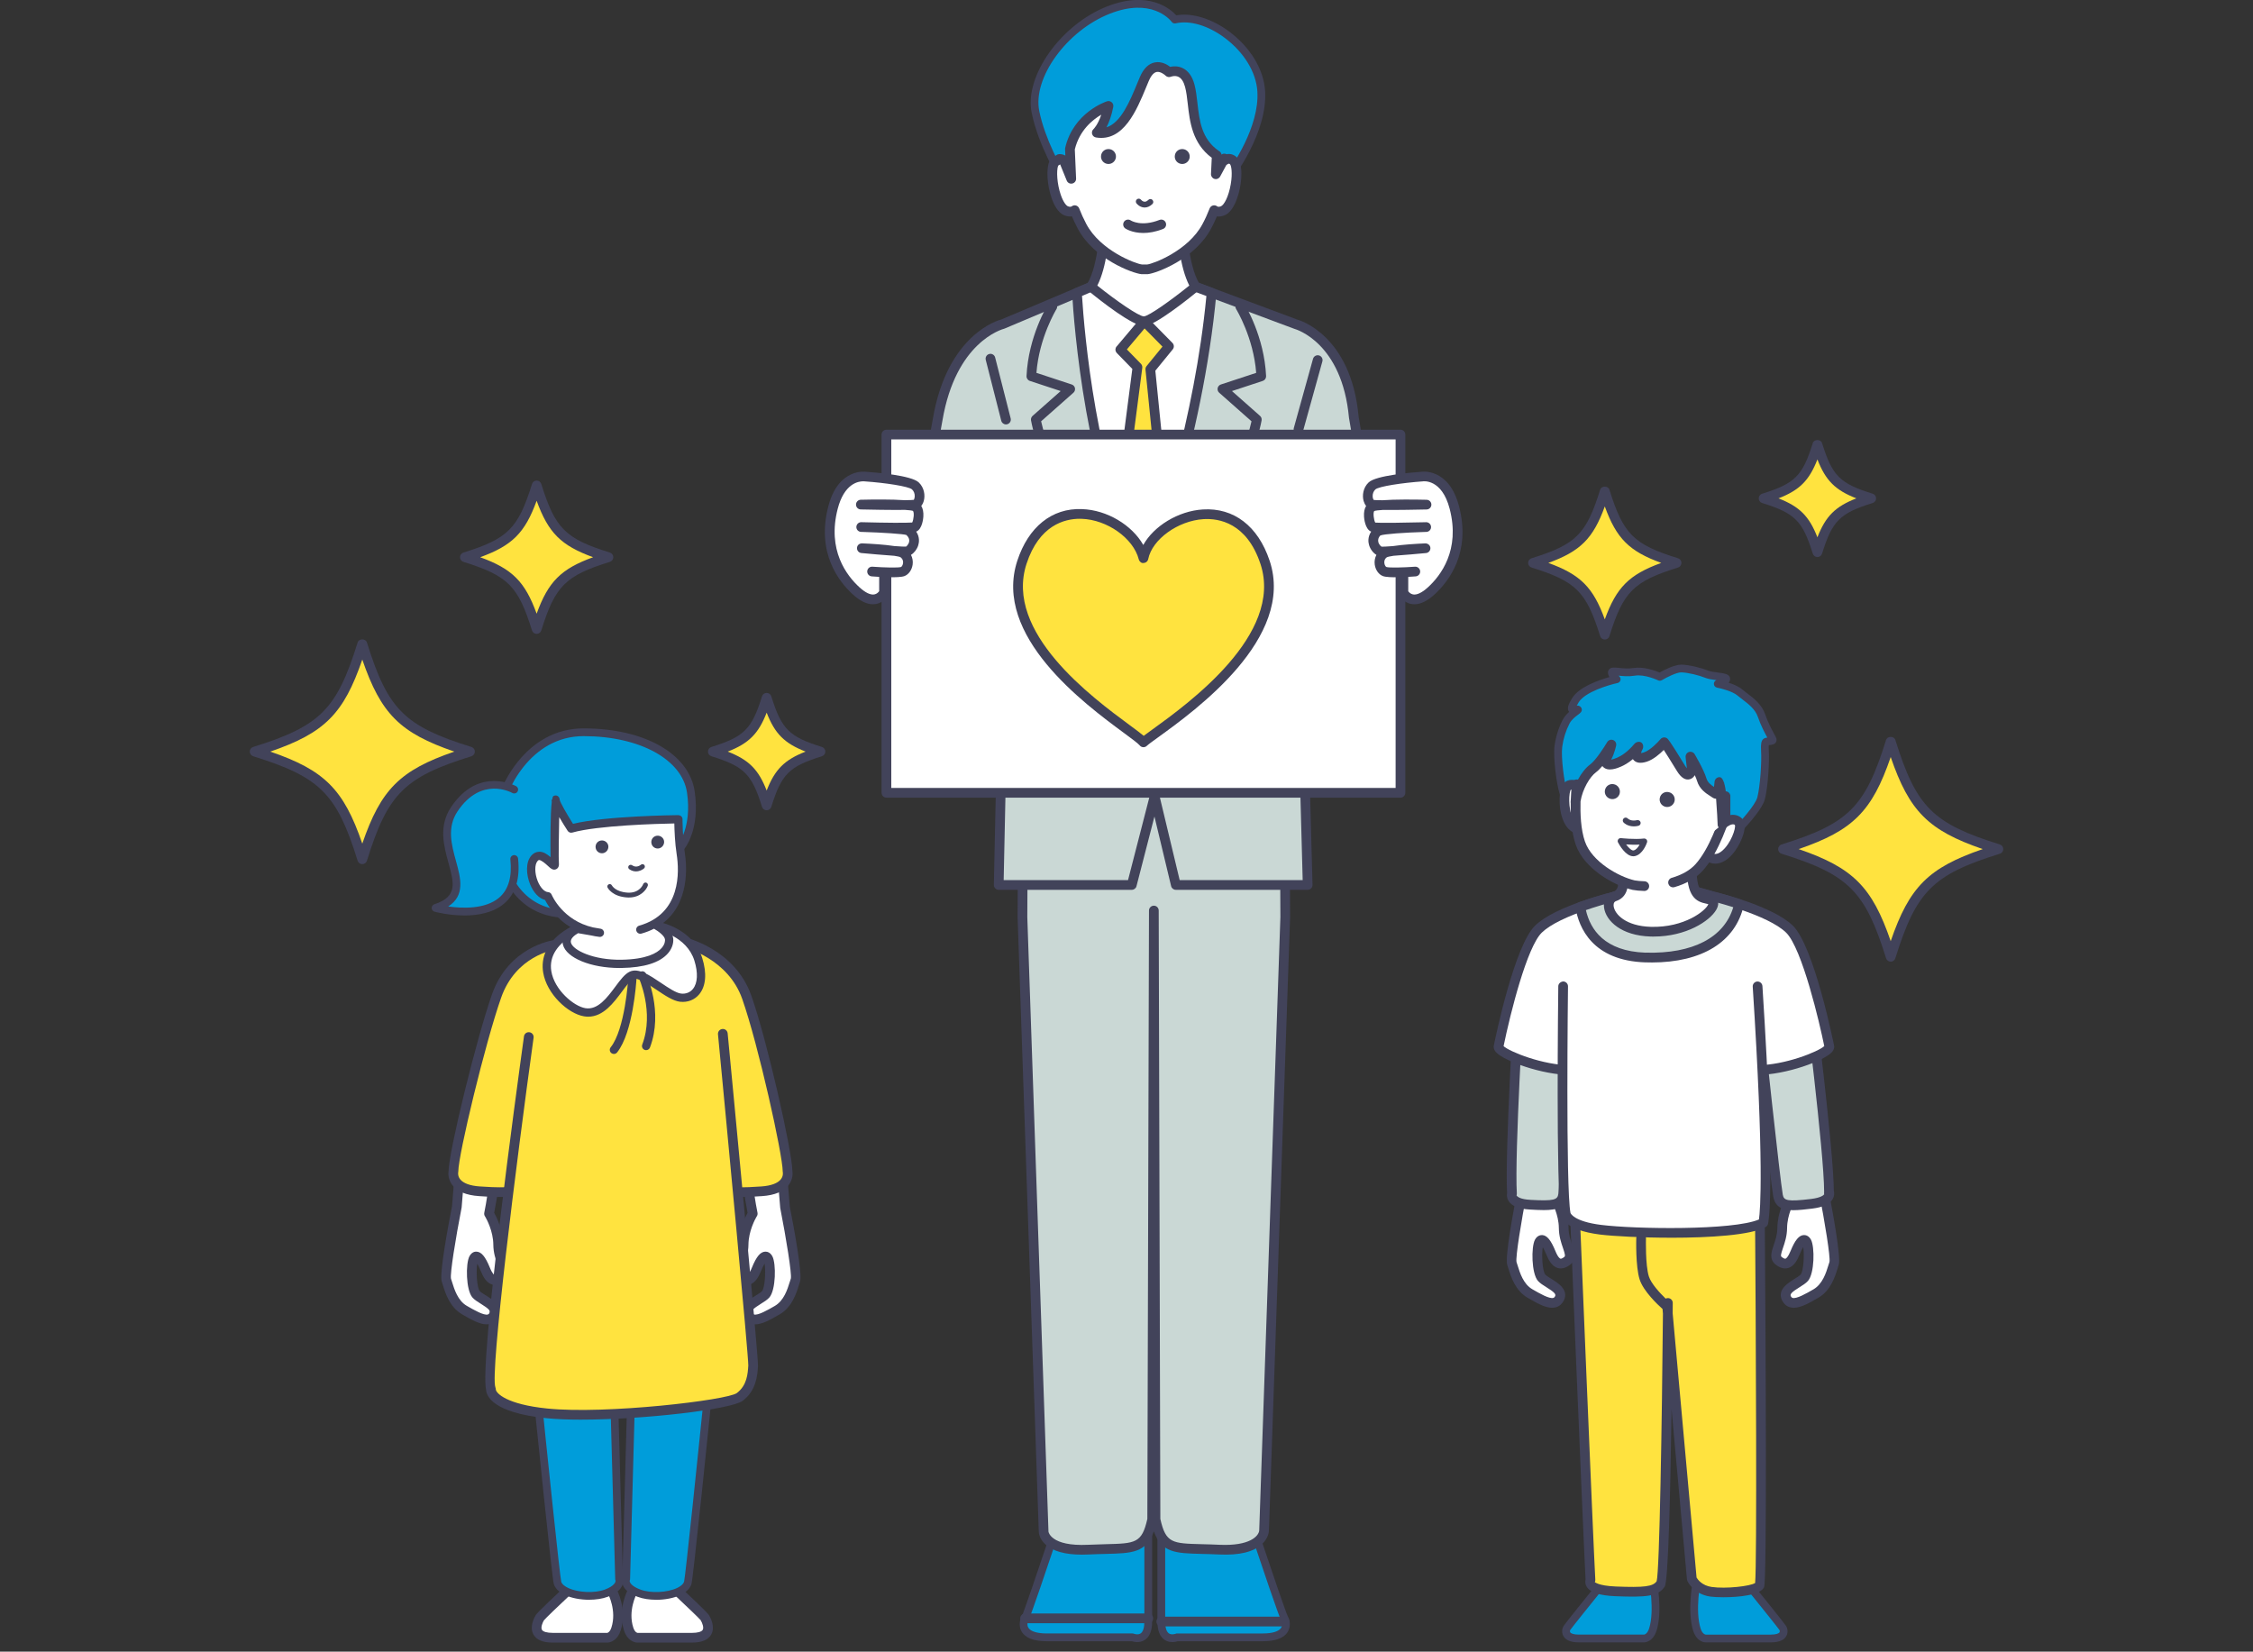 <?xml version="1.0" encoding="UTF-8"?><svg id="_レイヤー_1" xmlns="http://www.w3.org/2000/svg" xmlns:xlink="http://www.w3.org/1999/xlink" viewBox="0 0 221 162"><rect x="0" y="0" width="221" height="162" fill="#333333" stroke="none"/><defs><clipPath id="clippath"><rect x="24.5" width="172" height="161.116" style="fill:none;"/></clipPath></defs><g style="clip-path:url(#clippath); fill:none;"><path d="m115.234,1.916s-1.964-2.71-6.501-.93c-4.537,1.78-7.839,6.688-7.163,9.991.676,3.302,2.71,6.519,2.71,6.519h16.172s3.519-4.493,3.265-8.556c-.254-4.063-5.144-7.784-8.483-7.019v-.004Z" style="fill:#009dda;"/><path d="m120.452,17.876h-16.172c-.131,0-.252-.067-.321-.178-.085-.134-2.079-3.314-2.762-6.646-.733-3.578,2.861-8.642,7.397-10.421,4.083-1.603,6.214.242,6.788.871,1.568-.269,3.496.324,5.211,1.605,2.063,1.541,3.372,3.712,3.503,5.808.26,4.16-3.197,8.627-3.345,8.814-.072.093-.183.146-.3.146Zm-15.958-.762h15.768c.584-.794,3.292-4.681,3.075-8.152-.116-1.875-1.312-3.836-3.198-5.245-1.624-1.213-3.424-1.75-4.819-1.427-.112.022-.23-.002-.322-.073-.034-.027-.063-.061-.086-.098-.2-.254-2.013-2.357-6.039-.779-4.229,1.658-7.596,6.304-6.929,9.56.565,2.761,2.126,5.503,2.551,6.215Z" style="fill:#42435a;"/><path d="m103.063,151.523s-2.287,6.839-2.511,7.214c-.224.375-.559,1.864,2.129,1.864h8.402s1.552.629,1.552-1.551v-8.954" style="fill:#009dda;"/><path d="m111.557,161.064c-.234,0-.432-.05-.537-.083h-8.339c-1.281,0-2.114-.324-2.477-.964-.332-.586-.131-1.222.021-1.476.174-.327,1.612-4.554,2.477-7.14.067-.198.285-.303.482-.24.199.067.307.282.24.482-.54,1.613-2.318,6.907-2.547,7.288-.045.075-.178.415-.012.71.212.372.855.577,1.814.577h8.402c.049,0,.098.01.144.028,0,0,.392.151.665-.036.237-.163.362-.564.362-1.162v-8.954c0-.21.171-.381.381-.381s.381.171.381.381v8.954c0,.878-.236,1.481-.702,1.795-.25.169-.521.22-.757.22Z" style="fill:#42435a;"/><path d="m123.485,151.523s2.287,6.839,2.512,7.214c.224.375.559,1.864-2.129,1.864h-8.402s-1.552.629-1.552-1.551v-8.954" style="fill:#009dda;"/><path d="m114.992,161.064c-.235,0-.507-.051-.757-.22-.466-.313-.702-.917-.702-1.795v-8.954c0-.21.171-.381.381-.381s.381.171.381.381v8.954c0,.601.126,1.003.365,1.164.27.181.659.035.662.034.046-.019.095-.028.144-.028h8.402c.958,0,1.602-.204,1.813-.576.167-.295.033-.636-.012-.711-.228-.381-2.006-5.675-2.546-7.288-.066-.2.041-.415.24-.482.198-.064.415.041.482.24.864,2.586,2.303,6.812,2.479,7.145.149.25.35.887.017,1.473-.362.638-1.194.962-2.475.962h-8.339c-.105.033-.303.083-.537.083Z" style="fill:#42435a;"/><path d="m100.346,78.736l-.051,11.219,2.077,60.296s.074,1.952,4.372,1.746c4.299-.206,5.549.327,6.277-2.96l.162-59.726.162,59.726c.724,3.287,1.978,2.754,6.277,2.96,4.298.206,4.372-1.853,4.372-1.853l2.077-60.189-.051-11.219-8.74-15.966-11.667.629-5.262,15.337h-.004Z" style="fill:#cad8d5;"/><path d="m106.126,152.488c-1.65,0-2.853-.336-3.579-1.003-.609-.56-.648-1.151-.65-1.217l-2.078-60.297.051-11.237c0-.075.019-.146.049-.208l5.243-15.281c.062-.184.23-.311.425-.321l11.667-.629c.188.009.355.086.443.247l8.74,15.966c.038.069.058.147.059.227l.052,11.219-2.078,60.207c-.002.071-.043.71-.692,1.307-.827.761-2.231,1.098-4.178,1.006-.63-.03-1.193-.044-1.699-.057-2.588-.065-3.948-.1-4.718-2.206-.771,2.106-2.131,2.141-4.716,2.206-.506.013-1.069.026-1.699.057-.221.011-.435.016-.641.016Zm-5.305-73.66l-.051,11.129,2.077,60.277s.197,1.461,3.874,1.287c.637-.03,1.207-.045,1.72-.058,2.938-.074,3.565-.09,4.104-2.479l.161-59.674c0-.263.214-.476.477-.476s.476.213.477.476l.16,59.674c.535,2.389,1.163,2.405,4.104,2.479.513.013,1.084.027,1.721.058,2.957.131,3.827-.857,3.874-1.406l2.077-60.177-.052-11.079-8.538-15.598-11.047.596-5.137,14.971Z" style="fill:#42435a;"/><path d="m98.676,60.774c-.474,1.383-3.673,6.023-5.835,6.023-3.545,0-4.321-3.431-4.236-5.515.088-2.085,3.372-20.132,3.372-20.132,1.382-8.123,6.361-9.354,6.361-9.354l8.685-3.666h10.252l9.818,3.666s4.986,1.335,5.699,9.101c0,0,2.677,15.738,2.835,17.025.434,3.545.173,6.483-3.026,7.608-3.199,1.125-4.953-1.809-7.685-6.052" style="fill:#cad8d5;"/><path d="m92.841,67.273c-1.312,0-2.388-.429-3.199-1.273-1.518-1.581-1.541-4.026-1.512-4.738.088-2.095,3.244-19.459,3.378-20.197,1.418-8.328,6.5-9.679,6.716-9.731l8.614-3.642c.059-.025.122-.038.186-.038h10.252c.057,0,.113.011.167.03l9.817,3.665c.173.044,5.271,1.499,6.007,9.504.104.607,2.675,15.727,2.833,17.011.402,3.29.32,6.827-3.341,8.114-3.45,1.209-5.349-1.743-7.979-5.835l-.264-.409c-.143-.221-.078-.516.143-.658s.516-.08.658.143l.264.41c2.784,4.333,4.239,6.373,6.862,5.451,2.85-1.002,3.145-3.563,2.712-7.101-.155-1.261-2.805-16.845-2.832-17.002-.676-7.348-5.164-8.67-5.354-8.722l-9.778-3.648h-10.069l-8.597,3.627c-.261.072-4.77,1.314-6.077,8.996-.034.186-3.279,18.043-3.365,20.072-.052,1.27.249,2.998,1.248,4.038.624.651,1.47.98,2.512.98,1.847,0,4.92-4.346,5.386-5.7.085-.25.358-.382.604-.296.249.085.382.356.296.604-.451,1.313-3.722,6.345-6.286,6.345Z" style="fill:#42435a;"/><path d="m98.849,45.212l-.882,41.591h13.053l2.239-8.692,2.081,8.692h12.932l-1.122-41.591" style="fill:#cad8d5;"/><path d="m128.273,87.279h-12.933c-.221,0-.412-.151-.463-.365l-1.635-6.829-1.762,6.837c-.054.21-.244.357-.461.357h-13.054c-.128,0-.251-.052-.34-.144-.09-.092-.139-.215-.136-.343l.883-41.591c.005-.26.217-.467.476-.467.003,0,.007,0,.01,0,.264.005.472.223.466.485l-.872,41.104h12.198l2.147-8.335c.054-.211.205-.344.465-.357.219.002.408.153.459.365l1.994,8.327h12.067l-1.108-41.102c-.008-.263.2-.481.463-.488.274-.038.481.2.488.463l1.122,41.591c.004.128-.045.253-.135.345-.089.092-.212.145-.341.145Z" style="fill:#42435a;"/><path d="m98.677,41.63c-.213,0-.406-.144-.461-.359l-1.522-5.972c-.065-.254.089-.514.344-.578.253-.068.514.089.578.344l1.522,5.972c.065.254-.089.514-.344.578-.039.011-.078.016-.117.016Z" style="fill:#42435a;"/><path d="m127.372,42.582c-.042,0-.085-.006-.127-.018-.254-.07-.402-.333-.332-.586l1.883-6.784c.071-.254.337-.401.586-.332.254.07.402.333.332.586l-1.883,6.784c-.059.211-.25.35-.459.35Z" style="fill:#42435a;"/><path d="m112.638,159.214h-12.086c-.263,0-.477-.214-.477-.477s.214-.477.477-.477h12.086c.263,0,.477.214.477.477s-.214.477-.477.477Z" style="fill:#42435a;"/><path d="m125.993,159.525h-12.083c-.263,0-.477-.214-.477-.477s.214-.477.477-.477h12.083c.263,0,.477.214.477.477s-.214.477-.477.477Z" style="fill:#42435a;"/><path d="m118.845,28.718l-1.566-.585h-10.251l-1.386.585c.18,3.125,1.305,18.297,6.608,28.401,0,0,5.266-13.697,6.597-28.398v-.004Z" style="fill:#fff;"/><path d="m112.248,57.596c-.177,0-.339-.098-.422-.255-5.362-10.221-6.489-25.614-6.661-28.596-.012-.201.104-.388.29-.466l1.387-.585c.059-.025.122-.038.186-.038h10.251c.057,0,.113.011.167.03l1.566.585c.186.069.31.248.31.446v.003c-1.324,14.642-6.576,28.432-6.629,28.569-.067.175-.23.294-.417.305-.009,0-.019,0-.027,0Zm-6.111-28.57c.22,3.502,1.358,17.213,6.041,26.896,1.213-3.413,5.015-14.838,6.159-26.886l-1.145-.427h-10.068l-.987.416Z" style="fill:#42435a;"/><path d="m117.275,28.129c-1.327-2.14-1.327-6.49-1.327-6.49h-7.593s0,4.35-1.327,6.49c0,0,4.229,3.46,5.221,3.379.993-.081,5.026-3.379,5.026-3.379Z" style="fill:#fff;"/><path d="m112.229,31.984c-1.119,0-4.21-2.429-5.504-3.487-.185-.151-.229-.416-.103-.619,1.239-1.998,1.255-6.196,1.255-6.238,0-.263.214-.477.477-.477h7.593c.263,0,.476.214.477.477,0,.042.016,4.24,1.255,6.238.126.203.082.468-.103.619-.974.796-4.23,3.4-5.29,3.485-.018.002-.037.002-.057.002Zm-4.591-3.973c1.875,1.505,4.071,3.021,4.571,3.021h.002c.491-.04,2.627-1.554,4.451-3.021-.951-1.861-1.144-4.758-1.183-5.896h-6.659c-.039,1.138-.231,4.034-1.183,5.896Z" style="fill:#42435a;"/><path d="m119.349,15.23l-.088,1.861.835-1.544c-.004.07-.007.14-.015.21.257-.191.563-.272.868-.022.779.636.154,4.464-1.011,4.942-.36.147-.632.088-.838-.062-.199.507-.426,1.026-.721,1.577-1.478,2.791-5.063,4.148-5.839,4.225h-.563c-.78-.077-4.361-1.434-5.843-4.225-.29-.552-.522-1.07-.721-1.577-.202.151-.478.21-.838.062-1.088-.445-1.702-3.798-1.151-4.769.154-.077.316-.18.493-.316.147-.011.283.04.416.114l.746,1.831-.129-2.931c.754-3.232,3.784-4.217,3.784-4.217-.371,1.949-1.151,2.625-1.151,2.625,2.541.423,3.725-3.048,4.659-5.251.934-2.203,2.43-.677,2.43-.677,0,0,1.504-.655,2.033,1.324.53,1.978.018,5.071,2.644,6.828v-.007Z" style="fill:#fff;"/><path d="m111.977,26.893c-.872-.084-4.665-1.468-6.264-4.479-.208-.396-.395-.788-.565-1.19-.237.032-.493,0-.753-.107-.635-.259-1.026-1.064-1.244-1.693-.423-1.223-.591-2.959-.141-3.751.047-.082.116-.148.201-.19.13-.065.266-.153.414-.268.073-.057.161-.091.253-.098.256-.018.471.062.624.139l-.027-.629c-.002-.043.002-.086.012-.129.805-3.454,3.966-4.519,4.1-4.562.159-.052.335-.015.462.096.127.111.185.281.153.446-.172.902-.428,1.556-.668,2.011,1.42-.441,2.298-2.564,3.026-4.326l.243-.585c.36-.849.857-1.338,1.478-1.455.649-.126,1.204.204,1.504.434.292-.065.755-.103,1.227.125.552.266.94.807,1.154,1.606.147.553.217,1.163.29,1.809.196,1.735.399,3.529,2.098,4.705.141.066.243.2.267.359.114-.083.264-.113.406-.07.032.009.062.021.092.036.327-.07.649.009.933.241.676.551.532,2.065.439,2.69-.185,1.244-.694,2.7-1.571,3.06-.29.118-.544.14-.754.108-.178.422-.361.809-.566,1.19-1.593,3.009-5.386,4.393-6.212,4.475l-.609.003Zm-6.563-6.756c.044,0,.088.007.132.019.143.041.258.146.312.285.205.525.434,1.025.698,1.528,1.399,2.636,4.867,3.914,5.469,3.974l.516-.003c.555-.057,4.022-1.336,5.418-3.972.257-.479.478-.964.698-1.527.054-.138.168-.243.31-.284.142-.04.295-.015.414.072.048.033.142.103.378.007.31-.127.752-.925.965-2.154.199-1.155.047-1.869-.075-1.979-.06-.049-.113-.09-.281.035-.022.017-.047.032-.071.044l-.614,1.136c-.106.194-.33.292-.547.232-.214-.06-.358-.26-.348-.481l.075-1.593c-1.916-1.424-2.156-3.552-2.352-5.273-.069-.61-.134-1.187-.264-1.67-.138-.516-.354-.849-.641-.991-.353-.176-.743-.019-.747-.017-.177.073-.39.033-.525-.105-.123-.122-.526-.428-.877-.362-.358.07-.619.523-.775.891l-.24.577c-.943,2.282-2.23,5.408-4.936,4.958-.182-.03-.33-.163-.38-.341-.051-.178.007-.368.146-.488,0-.002.416-.393.752-1.406-.867.507-2.138,1.541-2.594,3.404l.125,2.864c.01.231-.147.437-.374.485-.23.052-.456-.071-.543-.285l-.647-1.591c-.067.046-.134.088-.199.125-.178.51-.114,1.778.261,2.861.248.719.534,1.055.704,1.124.235.095.333.025.374-.004.083-.062.183-.095.284-.095Z" style="fill:#42435a;"/><path d="m116.701,15.406c-.033.405-.386.706-.787.677-.408-.029-.71-.382-.677-.783.026-.408.379-.71.783-.677.404.026.71.375.68.783Z" style="fill:#42435a;"/><path d="m109.465,15.406c-.033.405-.386.706-.787.677-.408-.029-.71-.382-.677-.783.026-.408.379-.71.783-.677.405.026.71.375.68.783Z" style="fill:#42435a;"/><path d="m112.282,20.353c-.026,0-.053,0-.078-.003-.435-.037-.701-.371-.729-.409-.096-.126-.071-.305.054-.399.124-.094.301-.073.398.052.003.004.142.175.328.188.138.017.255-.053.395-.182.114-.108.296-.103.402.014.107.115.102.295-.014.402-.239.224-.493.337-.756.337Z" style="fill:#42435a;"/><path d="m110.652,22.014s1.184.813,3.258,0h-3.258Z" style="fill:#fff;"/><path d="m112.147,22.851c-1.1,0-1.727-.417-1.765-.443-.217-.148-.271-.445-.123-.662.149-.217.44-.271.658-.126.05.033,1.042.647,2.818-.048.249-.097.522.025.617.27.096.245-.024.521-.27.617-.749.293-1.399.393-1.937.393Z" style="fill:#42435a;"/><path d="m109.899,34.292l2.346-2.784,2.423,2.46-1.831,2.243,1.478,14.701s-1.21,4.424-2.074,6.203c0,0-2.335-3.798-2.596-6.203l1.931-14.896-1.684-1.724h.007Z" style="fill:#ffe33f;"/><path d="m112.241,57.592c-.165,0-.318-.086-.405-.228-.098-.158-2.395-3.918-2.665-6.4-.004-.038-.004-.075,0-.113l1.901-14.666-1.522-1.56c-.134-.138-.173-.342-.098-.518.028-.067.071-.126.124-.173l2.304-2.733c.087-.103.212-.164.346-.169.126-.005.265.047.357.142l2.423,2.46c.171.173.184.447.03.635l-1.707,2.091,1.458,14.505c.006.059,0,.117-.015.174-.05.182-1.23,4.485-2.104,6.285-.076.156-.231.259-.405.268-.008,0-.016,0-.023,0Zm-2.117-6.676c.197,1.619,1.38,3.929,2.054,5.139.71-1.816,1.508-4.658,1.654-5.184l-1.469-14.612c-.013-.126.025-.251.104-.349l1.562-1.912-1.757-1.784-1.734,2.059,1.378,1.411c.102.104.15.25.132.395l-1.924,14.838Z" style="fill:#42435a;"/><path d="m109.652,56.342c-.13,0-.26-.054-.354-.158-6.852-7.63-8.113-14.659-8.164-14.954-.027-.162.031-.327.154-.437l2.754-2.436-3.021-.995c-.203-.066-.337-.261-.327-.474.178-3.885,2.044-6.938,2.124-7.065.138-.225.433-.292.655-.153.223.138.292.432.154.655-.018.028-1.699,2.785-1.961,6.247l3.461,1.14c.162.053.283.189.318.356.034.167-.023.34-.151.452l-3.169,2.803c.294,1.324,1.941,7.609,7.882,14.224.176.196.159.497-.036.673-.091.081-.205.122-.318.122Z" style="fill:#42435a;"/><path d="m115.234,56.342c-.113,0-.228-.041-.318-.122-.195-.176-.212-.477-.036-.673,5.94-6.614,7.588-12.899,7.882-14.224l-3.169-2.803c-.128-.112-.186-.285-.151-.452.035-.167.156-.304.318-.356l3.461-1.14c-.262-3.462-1.943-6.219-1.961-6.247-.138-.224-.068-.518.154-.655.224-.138.518-.07.655.153.08.128,1.946,3.181,2.124,7.065.01.213-.124.407-.327.474l-3.021.995,2.754,2.436c.123.109.182.274.154.437-.051.295-1.312,7.324-8.164,14.954-.095.104-.225.158-.354.158Z" style="fill:#42435a;"/><path d="m112.256,62.145c.477,0,.864-.387.864-.864s-.387-.864-.864-.864-.864.387-.864.864.387.864.864.864Z" style="fill:#fff;"/><path d="m112.256,62.622c-.739,0-1.341-.602-1.341-1.341s.602-1.341,1.341-1.341,1.341.602,1.341,1.341-.602,1.341-1.341,1.341Zm0-1.729c-.214,0-.388.174-.388.388s.174.388.388.388.388-.174.388-.388-.174-.388-.388-.388Z" style="fill:#42435a;"/><path d="m112.282,72.709c.489,0,.886-.397.886-.886s-.397-.886-.886-.886-.886.397-.886.886.397.886.886.886Z" style="fill:#fff;"/><path d="m112.281,73.186c-.751,0-1.362-.611-1.362-1.362s.611-1.363,1.362-1.363,1.363.611,1.363,1.363-.611,1.362-1.363,1.362Zm0-1.772c-.226,0-.409.184-.409.41s.184.409.409.409.41-.184.41-.409-.184-.41-.41-.41Z" style="fill:#42435a;"/><path d="m91.933,55.865s-1.173,3.611,1.684,4.997c2.857,1.383,5.63.173,6.185-1.382" style="fill:#fff;"/><path d="m96.177,61.943c-.921,0-1.87-.22-2.767-.653-2.557-1.239-2.381-4.188-1.931-5.573.081-.25.351-.386.6-.306.25.081.387.35.307.6-.042.132-1.006,3.236,1.439,4.422,1.342.649,2.809.737,4.025.239.747-.306,1.31-.812,1.503-1.353.089-.246.362-.38.608-.288.248.088.377.361.288.608-.287.804-1.03,1.501-2.039,1.914-.637.26-1.327.39-2.034.39Z" style="fill:#42435a;"/><path d="m132.439,55.865s1.173,3.611-1.684,4.997c-2.857,1.383-5.629.173-6.185-1.382" style="fill:#fff;"/><path d="m128.195,61.943c-.707,0-1.397-.129-2.034-.39-1.009-.413-1.752-1.11-2.039-1.914-.089-.247.04-.521.288-.608.248-.092.521.041.608.288.193.541.756,1.047,1.503,1.353,1.215.498,2.683.41,4.026-.239,2.455-1.19,1.481-4.29,1.438-4.421-.081-.251.056-.52.306-.601.251-.081.52.056.601.306.45,1.386.626,4.334-1.93,5.573-.897.434-1.847.653-2.768.653Z" style="fill:#42435a;"/><path d="m137.374,42.624h-50.423v35.138h50.423v-35.138Z" style="fill:#fff;"/><path d="m137.374,78.238h-50.423c-.263,0-.476-.214-.476-.477v-35.138c0-.263.213-.477.476-.477h50.423c.263,0,.477.214.477.477v35.138c0,.263-.214.477-.477.477Zm-49.947-.953h49.471v-34.185h-49.471v34.185Z" style="fill:#42435a;"/><path d="m124.088,55.152c-2.622-7.898-11.138-4.354-11.925-.412-1.081-4.203-9.387-7.339-11.925.415-2.824,8.637,10.939,16.388,11.925,17.657.982-1.011,14.748-9.167,11.925-17.664v.004Z" style="fill:#ffe33f;"/><path d="m112.164,73.289c-.009,0-.018,0-.026,0-.138-.008-.265-.074-.35-.184-.141-.181-.828-.688-1.557-1.226-3.848-2.84-12.858-9.491-10.444-16.872,1.085-3.318,3.396-5.191,6.34-5.072,2.467.079,4.915,1.57,6.02,3.518,1.021-1.843,3.412-3.334,5.846-3.484,3.034-.189,5.409,1.636,6.537,5.002.004.01.007.019.011.028,2.525,7.599-7.269,14.67-10.956,17.333-.518.374-.965.696-1.078.813-.09.092-.214.145-.342.145Zm-6.241-22.405c-1.491,0-3.987.618-5.231,4.42-2.199,6.727,6.423,13.091,10.105,15.809.658.486,1.102.815,1.391,1.061.197-.15.468-.346.839-.614,3.527-2.547,12.887-9.306,10.619-16.23-.003-.009-.007-.018-.01-.026-1.337-4.03-4.078-4.478-5.585-4.384-2.502.155-5.035,1.984-5.42,3.915-.043.218-.231.377-.454.383-.206.051-.419-.143-.474-.357-.533-2.072-3.101-3.892-5.606-3.973-.057,0-.114-.002-.174-.002Z" style="fill:#42435a;"/><path d="m85.542,56.06s2.508.188,3.008,0c.5-.188.816-1.224.062-1.787-.463-.346-4.074-.5-4.074-.5,0,0,4.012.375,4.405.312.394-.062,1.236-1.066.294-1.956-.338-.32-4.762-.434-4.762-.434,0,0,4.887.136,5.229,0,.342-.136.651-1.68.085-1.993-.563-.312-5.346-.206-5.346-.206,0,0,4.784.103,5.291,0,.507-.103.713-1.221.055-1.839-.658-.618-4.901-.912-4.901-.912,0,0-2.284-.408-3.177,3.041-1.011,3.89.577,6.63,2.276,8.174,1.949,1.772,2.728.158,2.728.158v-1.989" style="fill:#fff;"/><path d="m85.633,59.269c-.609,0-1.269-.32-1.967-.955-1.409-1.281-3.597-4.108-2.417-8.646.993-3.831,3.696-3.393,3.722-3.39.984.065,4.418.353,5.144,1.034.555.52.65,1.291.498,1.824-.054.189-.138.354-.245.486.161.26.232.619.205,1.053-.008.125-.095,1.226-.693,1.463-.003,0-.006.003-.009.004.359.537.29,1.052.201,1.341-.124.4-.402.756-.714.942.151.288.211.619.163.958-.075.526-.391.968-.805,1.123-.271.102-.885.125-1.525.111v1.502c0,.071-.017.143-.048.207-.037.077-.386.756-1.189.912-.105.02-.212.03-.321.03Zm-.961-12.06c-.5,0-1.862.233-2.5,2.697-1.054,4.054.886,6.565,2.136,7.702.576.523,1.077.765,1.457.696.245-.044.401-.216.475-.318v-1.404c-.286-.016-.542-.033-.732-.048-.262-.02-.459-.248-.439-.51.02-.263.242-.459.51-.439,1.145.086,2.545.117,2.806.028.054-.021.166-.159.194-.364.024-.168,0-.408-.251-.595-.085-.046-.305-.093-.611-.139-1.053-.07-2.46-.198-3.222-.27-.257-.023-.448-.248-.431-.506s.213-.438.496-.443c.894.038,2.206.115,3.17.265.6.042,1.033.067,1.147.052.041-.021.252-.214.304-.482.044-.228-.044-.442-.27-.656-.267-.102-2.392-.244-4.252-.298-.064-.002-.129-.004-.195-.006-.263-.007-.47-.226-.463-.488.007-.259.219-.464.476-.464.004,0,.008,0,.012,0,.083.002.165.004.246.006,2.029.055,4.203.073,4.744.026.144-.269.22-.989.072-1.14-.101-.04-.377-.073-.771-.098-1.341.018-3.526-.023-4.347-.043-.259-.005-.466-.217-.466-.476s.207-.471.465-.476c1.225-.029,3.043-.047,4.292.043.482-.005.815-.016.915-.034,0-.009.074-.122.087-.324.018-.268-.081-.529-.263-.699-.33-.302-2.649-.649-4.608-.785-.02-.002-.085-.012-.183-.012Z" style="fill:#42435a;"/><path d="m138.83,56.06s-2.508.188-3.008,0-.816-1.224-.062-1.787c.463-.346,4.074-.5,4.074-.5,0,0-4.012.375-4.405.312-.394-.062-1.236-1.066-.295-1.956.339-.32,4.762-.434,4.762-.434,0,0-4.887.136-5.229,0-.342-.136-.65-1.68-.084-1.993.562-.312,5.346-.206,5.346-.206,0,0-4.784.103-5.291,0-.507-.103-.713-1.221-.055-1.839.658-.618,4.901-.912,4.901-.912,0,0,2.284-.408,3.177,3.041,1.011,3.89-.577,6.63-2.276,8.174-1.949,1.772-2.728.158-2.728.158v-1.989" style="fill:#fff;"/><path d="m138.738,59.269c-.108,0-.216-.011-.321-.03-.804-.156-1.151-.835-1.188-.912-.031-.064-.048-.136-.048-.207v-1.502c-.64.014-1.254-.01-1.525-.111-.414-.155-.729-.597-.805-1.123-.048-.339.012-.67.163-.958-.312-.187-.59-.542-.714-.942-.089-.289-.158-.803.201-1.341-.004,0-.007-.003-.01-.004-.599-.237-.685-1.337-.692-1.461-.027-.435.044-.794.205-1.054-.107-.133-.191-.298-.246-.487-.151-.533-.056-1.305.499-1.825.726-.681,4.159-.968,5.194-1.039h0c-.018,0,2.681-.427,3.671,3.396,1.18,4.538-1.008,7.364-2.417,8.646-.698.635-1.358.955-1.967.955Zm-.604-1.282c.072.102.229.273.474.318.377.068.882-.172,1.457-.696,1.25-1.136,3.189-3.647,2.136-7.701-.774-2.987-2.614-2.697-2.632-2.692-2.01.143-4.329.489-4.659.791-.182.17-.279.431-.263.699.012.202.086.315.111.334.092.016.402.024.844.027,1.248-.092,3.098-.074,4.338-.046.259.005.466.217.466.476s-.207.471-.466.476c-.811.019-2.944.059-4.295.044-.428.026-.731.063-.844.109-.129.14-.049.873.098,1.135.446.043,2.67.021,4.74-.034.081-.002.162-.004.245-.006.005,0,.009,0,.013,0,.258,0,.469.205.476.464.008.263-.199.481-.462.488-.065.002-.131.004-.194.006-1.861.054-3.99.197-4.322.347-.158.164-.246.379-.201.607.052.269.263.461.334.489.104.006.516-.014,1.096-.056.966-.15,2.29-.229,3.191-.268.255.002.478.186.495.443s-.173.482-.431.506c-.753.071-2.137.196-3.186.267-.331.05-.569.102-.664.152-.234.176-.259.416-.234.584.028.205.141.344.195.364.258.089,1.658.057,2.806-.028.254-.022.49.177.51.439.02.262-.177.49-.439.51-.19.015-.446.032-.731.048v1.404Z" style="fill:#42435a;"/><path d="m171.72,155.718s3.038,3.762,3.159,3.968c.125.206.309,1.026-1.173,1.026h-6.398s-.577,0-.853-.853c-.611-1.887,0-4.924,0-4.924" style="fill:#009dda;"/><path d="m173.706,161.093h-6.398c-.316,0-.929-.235-1.215-1.116-.635-1.96-.036-4.989-.011-5.117.041-.205.238-.337.448-.298.206.041.339.242.298.448-.006.029-.584,2.963-.011,4.732.177.547.472.587.504.59h6.385c.528,0,.786-.119.851-.23.05-.085.007-.201-.004-.22-.127-.193-1.987-2.511-3.129-3.925-.132-.164-.106-.403.057-.535.163-.131.402-.106.535.057.717.888,3.065,3.801,3.191,4.014.107.178.234.589.015.98-.231.411-.741.62-1.516.62Z" style="fill:#42435a;"/><path d="m156.854,155.718s-3.037,3.762-3.158,3.968c-.125.206-.309,1.026,1.173,1.026h6.398s.577,0,.853-.853c.61-1.887,0-4.924,0-4.924" style="fill:#009dda;"/><path d="m161.267,161.093h-6.397c-.774,0-1.284-.209-1.516-.62-.22-.392-.093-.803.018-.984.123-.209,2.47-3.122,3.187-4.01.132-.163.372-.188.535-.057s.188.371.057.535c-1.142,1.414-3,3.731-3.13,3.929-.008.015-.051.131,0,.216.064.111.322.229.851.229h6.397c.02-.002.314-.042.491-.589.572-1.77-.005-4.703-.011-4.732-.041-.206.092-.407.298-.448.211-.041.407.092.448.298.025.128.623,3.157-.011,5.117-.286.881-.898,1.116-1.216,1.116Z" style="fill:#42435a;"/><path d="m160.98,121.452s-.081,2.684.309,3.901c.39,1.221,2.247,2.806,2.247,2.806l2.415,26.71s.475,1.059,1.883,1.261c1.408.202,4.482-.041,4.776-.651.295-.61,0-39.274,0-39.274l-13.428-2.317-4.85,1.464s1.449,35.494,1.68,39.638c0,0-.503.974,2.46,1.099,2.964.122,3.938,0,4.427-.731.49-.732.706-27.556.706-27.556" style="fill:#ffe33f;"/><path d="m169.063,156.667c-.565,0-1.042-.029-1.297-.065-1.649-.237-2.227-1.484-2.25-1.538-.021-.048-.035-.099-.04-.151l-1.509-16.69c-.121,8.465-.328,16.885-.673,17.401-.636.949-1.768,1.067-4.843.941-1.566-.065-2.488-.376-2.82-.947-.144-.248-.149-.502-.101-.692-.243-4.505-1.66-39.201-1.675-39.554-.009-.217.13-.413.338-.476l4.85-1.464c.072-.021.146-.023.219-.014l13.429,2.317c.227.04.394.235.396.466.135,17.689.235,38.898-.048,39.484-.376.782-2.487.981-3.976.981Zm-2.646-1.935c.111.19.533.79,1.484.926,1.382.199,3.799-.073,4.263-.39.181-1.836.085-23.801-.026-38.662l-12.926-2.23-4.389,1.325c.154,3.79,1.449,35.396,1.664,39.263.005.083-.013.165-.05.239.042-.036.281.335,2.055.41,2.798.113,3.661.003,4.012-.52.285-.94.524-15.832.616-26.244l-.041-.458c-.483-.432-1.879-1.749-2.244-2.895-.409-1.279-.334-3.946-.33-4.06.008-.263.226-.485.49-.461.263.008.469.228.461.49,0,.025-.073,2.616.286,3.74.219.686,1.05,1.595,1.646,2.171.066-.034.141-.055.222-.053.263.003.475.218.473.48-.003.328-.006.664-.009,1.006l2.344,25.921Z" style="fill:#42435a;"/><path d="m152.497,117.426s.875,1.39.89,3.026c.011,1.636,1.07,2.658.342,3.217s-1.188.228-1.603-.79c-.416-1.015-.85-1.592-1.14-1.056-.291.537-.272,2.935.235,3.505.511.57,2.217,1.073,1.75,2.018-.467.945-1.706.217-2.904-.478-1.199-.691-1.523-2.232-1.765-2.938-.239-.706,1.025-7.162,1.025-7.162,0,0,.383-4.391.328-4.667-.055-.275,2.162-.334,2.338-.025.177.309.497,5.346.497,5.346l.007.004Z" style="fill:#fff;"/><path d="m152.251,128.273c-.712,0-1.536-.479-2.399-.98-1.222-.704-1.647-2.077-1.9-2.897l-.1-.312c-.253-.747.621-5.43,1.008-7.408.169-1.958.344-4.24.324-4.514-.038-.179.047-.477.427-.619.372-.14,2.42-.365,2.797.298.062.108.229.399.551,5.428.207.359.892,1.661.905,3.18.004.636.188,1.175.351,1.65.229.668.487,1.425-.195,1.948-.42.322-.823.434-1.2.332-.594-.161-.917-.79-1.134-1.32-.144-.351-.263-.58-.353-.729-.127.751-.033,2.369.244,2.682.113.125.37.285.619.44.642.399,1.716,1.067,1.202,2.104-.165.334-.424.562-.749.66-.128.039-.261.057-.397.057Zm-2.122-15.884c-.02.668-.129,2.147-.327,4.419-.6,3.076-1.149,6.496-1.045,6.982.029.083.064.197.104.323.227.731.568,1.836,1.445,2.342.719.418,1.674.965,2.067.85.05-.016.109-.048.171-.171.1-.202-.099-.406-.852-.874-.319-.199-.621-.387-.826-.614-.649-.731-.681-3.345-.299-4.05.224-.415.548-.455.709-.453.468.025.854.49,1.29,1.555.272.669.465.751.501.761.07.024.21-.044.371-.168.115-.088.093-.245-.125-.885-.178-.517-.397-1.161-.403-1.951-.012-1.331-.663-2.515-.794-2.738-.059-.075-.095-.167-.102-.265-.133-2.095-.32-4.414-.43-5.055-.322-.068-1.069-.07-1.456-.008Zm-.007-.384c.004.021.007.054.009.098,0-.031-.002-.063-.009-.098Z" style="fill:#42435a;"/><path d="m175.71,117.426s-.875,1.39-.89,3.026c-.011,1.636-1.07,2.658-.341,3.217.728.559,1.187.228,1.603-.79.415-1.015.849-1.592,1.14-1.056.29.537.272,2.935-.236,3.505-.511.57-2.217,1.073-1.75,2.018.467.945,1.706.217,2.905-.478,1.199-.691,1.522-2.232,1.765-2.938.239-.706-1.026-7.162-1.026-7.162,0,0-.383-4.391-.327-4.667.055-.275-2.162-.334-2.339-.025-.176.309-.496,5.346-.496,5.346l-.008.004Z" style="fill:#fff;"/><path d="m175.956,128.273c-.137,0-.27-.018-.397-.057-.325-.098-.584-.326-.749-.66-.514-1.037.561-1.705,1.202-2.104.249-.155.506-.315.62-.442.28-.314.373-1.964.249-2.688-.091.148-.212.38-.358.738-.216.529-.541,1.158-1.133,1.319-.375.101-.78-.01-1.201-.332-.683-.523-.424-1.28-.195-1.948.162-.476.347-1.015.351-1.649.014-1.521.701-2.825.907-3.183.321-5.026.486-5.316.549-5.426.381-.666,2.427-.437,2.8-.297.379.142.463.439.42.651-.016.242.16,2.523.335,4.531.38,1.928,1.255,6.61,1.003,7.355-.032.095-.065.201-.102.317-.254.819-.679,2.19-1.877,2.881-.884.514-1.711.993-2.423.993Zm1.011-7.131c.175,0,.464.067.674.453.382.708.35,3.321-.299,4.049-.206.229-.508.417-.827.616-.753.468-.951.672-.852.874.062.123.12.155.171.171.393.115,1.349-.433,2.043-.835.9-.52,1.243-1.623,1.469-2.353.04-.128.076-.244.11-.344.1-.47-.451-3.89-1.044-6.915-.203-2.312-.313-3.801-.333-4.47-.393-.063-1.155-.06-1.47.011-.088.536-.28,2.912-.416,5.052-.007.1-.044.193-.105.269-.136.235-.779,1.412-.791,2.735-.006.789-.226,1.434-.403,1.95-.218.64-.24.797-.125.885.163.125.301.192.372.168.05-.014.234-.108.501-.76.435-1.064.82-1.53,1.288-1.556.012,0,.024,0,.037,0Zm-.453-8.712h0Zm1.572-.424c-.007.032-.009.063-.009.094.002-.042.005-.073.009-.094Z" style="fill:#42435a;"/><path d="m149.033,97.551s-.959,15.583-.72,19.536c0,0-.361.96,1.798,1.078,2.158.121,3.088.084,3.221-1.012.18-1.5.834-17.02.834-17.02" style="fill:#cad8d5;"/><path d="m151.429,118.692c-.415,0-.867-.025-1.344-.052-1.089-.06-1.774-.327-2.095-.819-.179-.274-.199-.569-.156-.782-.223-4.051.685-18.883.724-19.517.016-.263.238-.442.505-.446.263.017.462.242.446.505-.01.155-.955,15.598-.72,19.478.004.066-.006.134-.03.196.097.135.361.379,1.379.435,2.304.13,2.651-.01,2.722-.594.176-1.464.824-16.828.831-16.983.011-.263.221-.468.496-.455.263.011.467.232.455.496-.026.634-.657,15.556-.837,17.057-.149,1.234-1.078,1.482-2.376,1.482Z" style="fill:#42435a;"/><path d="m177.446,97.434s1.952,15.487,1.963,19.451c0,0,.42.934-1.724,1.191-2.147.258-3.078.284-3.276-.801-.276-1.486-1.92-16.933-1.92-16.933" style="fill:#cad8d5;"/><path d="m175.919,118.703c-1.044,0-1.784-.28-1.979-1.342-.276-1.486-1.857-16.338-1.925-16.969-.027-.262.162-.496.423-.524.255-.03.496.161.524.423.017.154,1.645,15.446,1.914,16.897.105.574.464.689,2.751.415,1.01-.121,1.26-.383,1.312-.46-.027-.061-.006-.19-.007-.258-.01-3.89-1.939-19.238-1.959-19.393-.032-.261.152-.499.413-.532.261-.023.499.152.532.413.079.63,1.932,15.373,1.966,19.434.057.209.055.505-.106.79-.289.511-.955.821-2.037.951-.666.08-1.284.154-1.822.154Z" style="fill:#42435a;"/><path d="m172.268,104.96c3.137.026,7.292-1.706,7.174-2.305-.117-.599-1.993-9.652-3.908-11.52-1.916-1.868-7.465-3.199-7.465-3.199l-1.515-.426-8.185.426s-1.018.246-2.335.673c-1.754.57-4.033,1.46-5.129,2.53-1.916,1.868-3.787,10.921-3.909,11.521-.121.599,4.038,2.331,7.174,2.305" style="fill:#fff;"/><path d="m154.103,105.44c-2.854,0-6.68-1.41-7.396-2.277-.198-.24-.206-.458-.178-.599.203-.999,2.041-9.814,4.044-11.767.931-.909,2.719-1.799,5.313-2.643,1.319-.427,2.328-.672,2.37-.683l8.272-.438c.052,0,.104.004.153.018l1.516.426c.214.051,5.682,1.379,7.668,3.316,2.095,2.043,4.024,11.673,4.044,11.77.027.141.018.357-.182.598-.719.866-4.545,2.275-7.394,2.275h-.071c-.263-.003-.475-.218-.473-.48.003-.262.216-.473.477-.473.024-.003.05,0,.074,0,2.764,0,6.062-1.354,6.605-1.877-.438-2.18-2.17-9.595-3.745-11.132-1.802-1.756-7.189-3.064-7.244-3.077l-1.458-.409-8.102.422c.009.005-.977.249-2.218.65-2.42.787-4.129,1.623-4.942,2.418-1.443,1.407-3.063,7.813-3.747,11.134.546.521,3.843,1.875,6.604,1.875.024,0,.061.01.074,0,.261,0,.474.211.477.473.002.263-.21.478-.473.48h-.071Z" style="fill:#42435a;"/><path d="m153.332,96.742s-.243,19.797.253,22.316c0,0,.118,1.144,3.413,1.559,3.202.401,13.546.636,15.965-.68,0,0,.762-2.666-.559-23.191" style="fill:#fff;"/><path d="m163.958,121.403c-2.945,0-5.734-.153-7.019-.313-3.494-.44-3.802-1.729-3.828-1.983-.493-2.495-.266-21.56-.256-22.37.004-.262.231-.449.482-.471.263.004.474.22.471.482-.003.197-.237,19.775.243,22.218.003.013.271.835,3.006,1.179,3.332.418,12.942.559,15.481-.532.129-.895.516-5.337-.61-22.836-.017-.262.183-.488.445-.506.252-.013.488.184.506.445,1.311,20.373.573,23.239.541,23.352-.035.123-.118.227-.23.287-1.47.8-5.478,1.049-9.232,1.049Z" style="fill:#42435a;"/><path d="m161.443,93.918c5.6.173,8.472-2.195,9.148-5.247-1.404-.463-2.522-.735-2.522-.735l-1.515-.426-8.185.426s-1.018.246-2.335.673c-.323.107-.669.224-1.018.353.331,1.971,1.64,4.813,6.431,4.96l-.004-.004Z" style="fill:#cad8d5;"/><path d="m162.01,94.403c-.17,0-.342-.003-.517-.008-.02.002-.04.007-.061.002-5.235-.16-6.562-3.425-6.887-5.356-.038-.226.09-.446.305-.525.355-.132.706-.251,1.034-.359,1.321-.428,2.33-.673,2.372-.684l8.272-.438c.052,0,.104.004.153.018l1.516.426c.03.007,1.136.277,2.542.741.231.076.368.316.315.555-.796,3.597-4.079,5.63-9.046,5.63Zm-.566-.962s.01,0,.015,0c4.582.121,7.669-1.477,8.56-4.456-1.166-.368-2.051-.586-2.062-.588l-1.456-.409-8.102.422c.009.005-.977.249-2.218.65-.198.065-.406.136-.618.21.438,1.909,1.832,4.028,5.837,4.173.015-.002.029-.003.044-.003Z" style="fill:#42435a;"/><path d="m159.072,85.752s.584,1.754-.706,2.184c-1.291.426-.463,3.328,3.552,3.449,4.015.121,6.508-2.284,6.107-2.942-.4-.658-2.176.504-2.066-3.475" style="fill:#fff;"/><path d="m162.208,91.865c-.101,0-.202,0-.305-.005-2.861-.086-4.368-1.522-4.557-2.821-.107-.734.234-1.346.87-1.556.819-.273.421-1.529.403-1.582-.081-.25.054-.519.304-.601.243-.084.518.052.601.301.254.763.37,2.327-1.008,2.786-.251.083-.25.357-.228.515.111.766,1.174,1.932,3.644,2.007,3.32.094,5.422-1.608,5.641-2.225-.062-.019-.151-.036-.218-.05-.95-.191-1.956-.649-1.872-3.68.007-.258.219-.463.476-.463.004,0,.009,0,.014,0,.263.007.47.226.462.489-.068,2.481.585,2.613,1.109,2.719.298.061.67.136.889.495.1.164.222.519-.086,1.047-.647,1.112-2.961,2.622-6.139,2.622Z" style="fill:#42435a;"/><path d="m153.365,77.787c-.29-.831-.643-3.512-.5-4.585.143-1.074.493-1.901.754-2.412.379-.746,1.316-1.166,1.143-1.202-.172-.037-1.066.449-.22-.919.845-1.364,4.044-2.048,4.044-2.048,0,0-.485-.382-.478-.662.008-.283,1.078.121,2.192-.062,1.114-.18,2.515.493,2.515.493,0,0,1.405-.838,2.118-.82.713.018,1.861.305,2.475.559.614.254,2.033.213,1.923.5-.111.287-.835.445-.835.445,0,0,1.508.283,2.184.86.677.577,1.736,1.151,2.122,2.283.382,1.132,1.022,2.136,1.085,2.328.062.191-.515.125-.53.199-.015.074-.301-.268-.232.875.074,1.144-.099,3.596-.371,4.67s-2.438,3.243-2.511,3.357c-.074.114-4.097-.176-4.097-.176l-12.744-3.523-.044-.162.007.004Z" style="fill:#009dda;"/><path d="m169.79,82.053c-.581,0-1.651-.06-3.671-.205l-12.818-3.535c-.129-.036-.23-.138-.266-.267l-.044-.161c-.004-.015-.007-.029-.009-.044-.295-.929-.647-3.545-.494-4.689.117-.881.384-1.734.792-2.534.163-.32.407-.585.638-.791-.006-.008-.013-.017-.019-.025-.224-.317-.034-.762.319-1.333.682-1.101,2.634-1.773,3.654-2.06-.088-.142-.149-.299-.146-.461.003-.105.078-.267.157-.336.203-.178.476-.148.925-.102.387.04.913.096,1.428.011.98-.159,2.113.257,2.556.442.425-.239,1.451-.771,2.149-.775.759.021,1.962.32,2.611.589.218.09.61.142.958.188.611.081.98.13,1.142.401.06.101.075.29.033.399-.028.071-.07.137-.121.196.472.154,1.008.38,1.361.683.141.12.299.239.464.365.638.483,1.432,1.087,1.771,2.085.259.767.643,1.478.873,1.902.114.212.191.363.213.43.036.11.015.294-.05.391-.143.217-.404.241-.614.26-.015.002-.027.003-.041.004-.013.008-.026.015-.041.021-.008.09-.013.242.003.494.075,1.151-.09,3.636-.382,4.786-.22.868-1.394,2.215-2.391,3.29-.095.102-.161.172-.185.202-.069.107-.116.18-.758.18Zm-16.074-4.415l12.532,3.463c1.544.104,3.339.202,3.801.189.035-.039.077-.085.125-.137.498-.536,2.011-2.168,2.211-2.959.27-1.061.432-3.463.36-4.552-.04-.663.019-.975.216-1.152.06-.054.153-.111.285-.121.036-.014.073-.022.109-.03-.242-.447-.64-1.185-.914-2-.265-.778-.927-1.281-1.511-1.725-.178-.134-.347-.263-.498-.393-.489-.418-1.614-.701-2.007-.775-.178-.033-.307-.188-.31-.368-.003-.165.102-.312.255-.365-.399-.053-.808-.109-1.107-.233-.575-.237-1.677-.514-2.341-.53-.005,0-.01,0-.015,0-.444,0-1.396.469-1.897.768-.11.063-.245.071-.359.016-.014-.006-1.302-.625-2.291-.46-.601.099-1.174.043-1.601-.002.021.019.041.036.062.052.115.092.167.242.134.385-.033.144-.146.255-.29.286-.847.182-3.179.873-3.801,1.876-.088.143-.149.254-.194.341.057-.008.112-.006.171.007.146.031.28.159.312.305.059.268-.14.415-.349.57-.243.181-.65.483-.848.871-.369.725-.609,1.494-.716,2.29-.136,1.02.206,3.584.474,4.386Z" style="fill:#42435a;"/><path d="m155.211,77.718s-.493-.978-1.287-.702c-.798.276-.688,4.571,1.261,4.302" style="fill:#fff;"/><path d="m155.012,81.806c-.888,0-1.581-.717-1.88-1.966-.282-1.184-.219-2.979.637-3.274.939-.323,1.632.471,1.867.938.119.234.024.521-.211.639-.232.119-.519.024-.638-.208-.005-.011-.318-.599-.707-.47-.174.21-.302,1.809.213,2.815.326.635.692.584.826.565.257-.032.501.145.537.406.036.261-.146.501-.406.537-.081.011-.16.017-.238.017Z" style="fill:#42435a;"/><path d="m169.081,80.755s.838-.706,1.459-.14c.622.566-1.176,4.471-2.86,3.453" style="fill:#fff;"/><path d="m168.253,84.711c-.28,0-.557-.077-.819-.236-.226-.136-.298-.429-.161-.653.136-.227.428-.298.653-.161.119.07.434.262.98-.191.872-.72,1.389-2.24,1.272-2.555-.261-.221-.788.202-.793.207-.202.166-.501.14-.67-.062-.167-.201-.142-.499.059-.668.399-.338,1.352-.798,2.087-.127.668.608.016,2.283-.712,3.259-.582.779-1.251,1.188-1.896,1.188Z" style="fill:#42435a;"/><path d="m164.47,82.766l-1.96,2.537.231.346,3.494-.195.614-2.916-2.379.228Z" style="fill:#fff;"/><path d="m164.113,86.561c.967-.28,1.886-.743,2.541-1.46,1.618-1.772,2.603-5.17,2.603-5.17v-1.839" style="fill:#fff;"/><path d="m164.113,87.037c-.207,0-.397-.136-.457-.345-.073-.252.072-.517.325-.589,1.002-.29,1.783-.735,2.321-1.324,1.406-1.54,2.336-4.455,2.478-4.919v-1.768c0-.263.214-.477.477-.477s.477.214.477.477v1.838c0,.045-.007.09-.02.133-.041.143-1.034,3.524-2.708,5.358-.658.72-1.587,1.257-2.761,1.596-.044.014-.088.02-.132.02Z" style="fill:#42435a;"/><path d="m161.289,86.913c-.397-.011-.754-.044-1.052-.099-1.544-.357-4.427-1.842-5.217-4.111-.787-2.265-.35-5.777-.35-5.777l-.132,1.78c.169-1.375.993-2.798,1.728-3.342.736-.54,1.798-2.335,1.798-2.335,0,0-.147.71-.441,1.25-.294.541-.077,1.022,1.191.474,1.269-.548,2.089-1.809,1.883-1.482-.206.327-.544,1.372.684.985.894-.283,1.864-1.452,1.864-1.452.103.066.901,1.342,1.644,2.555.743,1.217,1.107.346,1.044-.132-.066-.474-.114-1.019-.114-1.019,0,0,.875,1.475,1.107,2.261.232.787.974,1.103,1.316,1.357.342.254.386-.868.416-1.114.029-.25.316,3.74.301,4.151" style="fill:#fff;"/><path d="m161.289,87.39s-.009,0-.013,0c-.425-.011-.804-.047-1.125-.105-1.838-.425-4.764-2.074-5.581-4.424-.434-1.247-.517-2.822-.496-4.045-.011-.046-.015-.095-.011-.144l.023-.319c.032-.836.104-1.425.11-1.483.032-.257.282-.447.52-.415.023.002.046.006.068.012.336-.622.756-1.156,1.197-1.483.541-.397,1.391-1.719,1.672-2.194.118-.2.368-.284.582-.202.218.085.342.313.294.541-.006.032-.165.785-.489,1.381h0c.118-.02.305-.069.585-.19.401-.173,1.022-.55,1.696-1.357.161-.191.484-.272.687-.126.203.147.225.48.092.692-.061.096-.109.238-.126.337.057-.006.142-.021.263-.06.621-.196,1.396-1.007,1.642-1.303.155-.187.426-.226.625-.095.116.074.225.146,1.791,2.707.065.106.122.187.169.244,0-.022,0-.045-.003-.066-.067-.481-.116-1.039-.116-1.039-.02-.222.117-.427.329-.495.208-.068.441.019.555.21.037.062.908,1.536,1.154,2.37.119.406.437.647.747.849.014-.104.027-.229.041-.375l.015-.154c.031-.251.258-.451.511-.428.177.013.312.219.414.537l.021.003-.005.049c.376,1.244.31,4.029.308,4.064-.009.264-.234.468-.492.459-.263-.009-.469-.229-.459-.492.007-.192-.072-1.443-.15-2.507-.129,0-.259-.045-.375-.132-.057-.042-.128-.087-.207-.136-.39-.247-1.044-.661-1.282-1.468-.047-.16-.127-.359-.225-.573-.101.174-.246.313-.439.382-.45.157-.898-.11-1.322-.806-.618-1.011-1.033-1.669-1.283-2.051-.399.401-1.033.95-1.675,1.153-.624.195-1.069.122-1.329-.217-.01-.013-.019-.024-.026-.037-.456.38-.86.603-1.166.734-.315.136-1.279.55-1.771.011-.021-.021-.039-.045-.057-.069-.212.249-.427.468-.627.615-.591.438-1.315,1.633-1.514,2.854-.033,1.173.022,2.756.436,3.945.69,1.984,3.317,3.443,4.875,3.804.252.046.581.076.957.087.263.007.471.226.463.488-.007.259-.219.464-.476.464Zm4.333-11.877h0Z" style="fill:#42435a;"/><path d="m164.26,78.578c-.092.397-.486.647-.883.559-.401-.088-.651-.482-.562-.879.084-.401.474-.651.878-.559.398.085.655.474.567.879Z" style="fill:#42435a;"/><path d="m158.884,77.802c-.088.401-.485.651-.882.563-.401-.088-.655-.482-.567-.879.089-.405.482-.655.883-.563.397.088.651.482.563.879h.003Z" style="fill:#42435a;"/><path d="m160.262,81.056c-.646,0-.99-.366-1.007-.385-.106-.116-.099-.297.018-.402.116-.106.294-.099.399.015.016.015.317.307.91.161.148-.033.307.057.345.21.037.153-.057.307-.21.345-.165.04-.317.057-.455.057Z" style="fill:#42435a;"/><path d="m160.21,83.987c-.747,0-1.373-1.123-1.498-1.361-.021-.041-.032-.086-.032-.132,0-.081.035-.16.095-.214.062-.055.142-.08.222-.073.015.002,1.357.149,2.259.04.097-.006.193.027.255.103.062.076.08.178.05.271-.04.121-.416,1.191-1.2,1.352-.05.011-.1.016-.149.016Zm-.704-1.164c.249.342.564.638.739.59.237-.049.443-.312.585-.562-.465.018-.959-.004-1.324-.027Z" style="fill:#42435a;"/><path d="m66.525,156.126s2.486,2.328,2.607,2.537c.125.206,1.144,1.975-1.254,1.975h-5.361s-.577,0-.853-.853c-.61-1.887.357-3.659.357-3.659" style="fill:#fff;"/><path d="m67.878,161.114h-5.361c-.343,0-1.004-.249-1.306-1.183-.666-2.058.348-3.954.392-4.033.126-.232.414-.315.645-.19.231.125.316.414.192.645-.008.017-.859,1.626-.322,3.286.155.479.396.521.423.523h5.338c.562,0,.946-.111,1.054-.304.116-.206-.017-.633-.208-.948-.125-.159-1.386-1.37-2.525-2.437-.192-.18-.202-.481-.022-.673.179-.193.48-.203.673-.022,2.537,2.376,2.655,2.579,2.693,2.646.153.252.636,1.159.219,1.901-.294.522-.928.788-1.884.788Z" style="fill:#42435a;"/><path d="m55.567,156.126s-2.486,2.328-2.607,2.537c-.125.206-1.144,1.975,1.254,1.975h5.361s.577,0,.853-.853c.61-1.887-.357-3.659-.357-3.659" style="fill:#fff;"/><path d="m59.575,161.114h-5.361c-.957,0-1.591-.266-1.885-.789-.418-.743.066-1.649.225-1.91.033-.058.151-.261,2.688-2.637.191-.181.493-.171.673.022.18.191.17.493-.022.673-1.139,1.066-2.4,2.277-2.54,2.458-.141.233-.324.695-.194.927.108.192.493.303,1.055.303h5.361s.245-.043.4-.522c.537-1.66-.313-3.27-.322-3.286-.125-.23-.039-.52.192-.645.229-.125.518-.042.645.19.043.079,1.057,1.976.392,4.033-.302.934-.963,1.183-1.306,1.183Z" style="fill:#42435a;"/><path d="m60.215,136.072l.511,18.8s.342.795-1.257,1.398c-1.53.573-4.357.202-4.78-1.004-.165-.467-2.173-20.297-2.173-20.297" style="fill:#009dda;"/><path d="m57.787,156.914c-.845,0-1.711-.157-2.363-.462-.565-.265-.944-.631-1.095-1.061-.167-.472-1.721-15.722-2.192-20.385-.021-.209.131-.396.34-.417.212-.015.396.132.417.341.792,7.817,2.02,19.655,2.16,20.228.097.274.431.481.693.604.979.457,2.587.525,3.589.15.931-.351,1.084-.747,1.035-.907-.019-.044-.023-.075-.024-.123l-.511-18.8c-.006-.211.16-.386.37-.392.203-.011.385.161.391.37l.51,18.746c.036.131.07.385-.06.691-.196.461-.681.84-1.442,1.127-.518.193-1.16.288-1.815.288Z" style="fill:#42435a;"/><path d="m61.936,136.072l-.511,18.8s-.342.795,1.258,1.398c1.53.573,4.357.202,4.78-1.004.166-.467,2.173-20.297,2.173-20.297" style="fill:#009dda;"/><path d="m64.363,156.915c-.655,0-1.296-.095-1.814-.289-.762-.287-1.247-.666-1.443-1.127-.131-.307-.096-.561-.06-.691l.51-18.746c.005-.209.191-.386.391-.37.21.006.376.181.37.392l-.511,18.8c-.001.048-.012.096-.031.14-.043.144.11.54,1.042.891,1,.375,2.608.307,3.588-.15.262-.123.596-.33.698-.623.134-.554,1.362-12.392,2.154-20.209.021-.209.208-.357.417-.341.209.021.361.208.34.417-.472,4.663-2.025,19.913-2.193,20.386-.15.429-.529.795-1.094,1.06-.652.305-1.519.463-2.364.463Z" style="fill:#42435a;"/><path d="m47.978,119.051s.875,1.39.89,3.026c.011,1.636,1.07,2.659.342,3.217-.728.559-1.188.228-1.603-.79-.416-1.015-.849-1.592-1.14-1.055-.29.536-.272,2.934.235,3.504.511.57,2.217,1.074,1.75,2.018-.467.945-1.706.217-2.905-.478-1.199-.691-1.522-2.231-1.765-2.937-.239-.706,1.026-7.163,1.026-7.163,0,0,.382-4.391.327-4.666-.055-.276,2.089.228,2.339-.026,1.982-2.015.496,5.346.496,5.346l.007.004Z" style="fill:#fff;"/><path d="m47.732,129.898c-.711,0-1.534-.478-2.398-.979-1.223-.706-1.648-2.077-1.901-2.896-.036-.117-.069-.223-.1-.314-.253-.747.621-5.43,1.009-7.409.168-1.957.343-4.238.323-4.513-.03-.148.028-.31.13-.422.241-.262.612-.222,1.43-.136.301.032.786.087.983.065.433-.41.834-.523,1.191-.334.758.402.784,2.419.076,5.995.241.432.857,1.677.87,3.116.004.636.189,1.176.352,1.651.228.668.487,1.425-.196,1.947-.42.322-.824.435-1.201.332-.593-.161-.917-.79-1.133-1.32-.144-.351-.263-.58-.353-.729-.127.75-.033,2.368.246,2.682.112.126.37.286.619.44.642.399,1.716,1.068,1.202,2.104-.165.334-.424.562-.749.66-.128.039-.261.057-.398.057Zm-2.126-15.771c-.028.714-.136,2.155-.323,4.307-.6,3.076-1.15,6.496-1.045,6.983.029.083.065.198.104.325.226.73.568,1.834,1.443,2.339.721.417,1.671.963,2.069.85.05-.016.11-.048.171-.171.1-.201-.099-.405-.852-.874-.32-.199-.622-.387-.826-.615-.65-.729-.682-3.343-.299-4.048.224-.416.542-.473.709-.453.468.024.854.489,1.289,1.554.266.652.451.747.501.761.07.024.21-.044.372-.168.115-.088.092-.244-.126-.883-.177-.519-.397-1.163-.402-1.953-.012-1.327-.659-2.506-.793-2.736-.086-.107-.123-.25-.095-.391.452-2.24.644-4.425.459-5.055-.04.031-.089.075-.15.137-.275.279-.744.243-1.69.143-.154-.017-.353-.038-.517-.051Zm1.65-.838h0Z" style="fill:#42435a;"/><path d="m73.831,119.051s-.875,1.39-.89,3.026c-.011,1.636-1.07,2.659-.342,3.217.728.559,1.188.228,1.603-.79.416-1.015.849-1.592,1.14-1.055.291.536.272,2.934-.235,3.504-.511.57-2.217,1.074-1.75,2.018.467.945,1.706.217,2.905-.478,1.199-.691,1.522-2.231,1.765-2.937.239-.706-1.026-7.163-1.026-7.163,0,0-.382-4.391-.327-4.666.055-.276-2.089.228-2.339-.026-1.982-2.015-.496,5.346-.496,5.346l-.007.004Z" style="fill:#fff;"/><path d="m74.076,129.898c-.137,0-.269-.018-.397-.057-.325-.098-.584-.326-.75-.66-.513-1.036.561-1.705,1.202-2.104.249-.154.507-.314.621-.441.28-.315.374-1.967.249-2.69-.091.148-.212.381-.359.739-.216.529-.54,1.158-1.133,1.319-.375.103-.78-.01-1.201-.332-.682-.522-.423-1.279-.195-1.947.163-.476.347-1.016.351-1.65.013-1.44.629-2.686.87-3.117-.708-3.576-.682-5.593.076-5.995.356-.189.757-.076,1.19.334.197.021.682-.033.983-.065.818-.086,1.19-.126,1.43.136.102.112.155.306.125.454-.015.242.16,2.523.335,4.531.38,1.929,1.255,6.611,1.002,7.356-.032.094-.065.199-.101.315-.253.819-.679,2.19-1.877,2.882-.884.514-1.711.993-2.423.993Zm1.011-7.13c.175,0,.464.066.674.454.382.705.35,3.318-.298,4.047-.206.229-.508.418-.828.616-.752.469-.952.673-.852.874.061.123.121.155.171.171.397.114,1.348-.432,2.042-.834.903-.521,1.245-1.625,1.471-2.354.04-.127.075-.242.109-.341.1-.472-.45-3.892-1.043-6.917-.193-2.189-.302-3.642-.33-4.357-.165.013-.363.034-.518.051-.948.101-1.415.137-1.691-.143-.061-.062-.11-.105-.149-.137-.184.631.008,2.815.459,5.055.028.141-.009.283-.095.391-.134.23-.781,1.41-.793,2.737-.005.79-.225,1.434-.402,1.952-.218.639-.24.795-.126.883.163.124.304.193.372.168.05-.014.235-.108.5-.76.436-1.065.822-1.53,1.29-1.555.011,0,.023,0,.036,0Z" style="fill:#42435a;"/><path d="m67.882,103.964s.89,9.421.89,11.325c0,1.725,3,1.762,5.938,1.559,2.938-.202,2.544-1.948,2.544-1.948,0-1.762-2.434-12.642-4.001-17.084-1.566-4.442-6.358-5.457-6.358-5.457l-12.483.32s-4.133.566-5.699,5.008c-1.566,4.442-4.232,15.448-4.232,17.213,0,0-.393,1.746,2.545,1.948,2.938.203,5.938.166,5.938-1.559,0-1.908,1.449-11.325,1.449-11.325" style="fill:#ffe33f;"/><path d="m72.61,117.408c-1.597,0-3.043-.193-3.781-.881-.349-.326-.534-.754-.534-1.238,0-1.86-.879-11.187-.888-11.28-.025-.262.167-.494.429-.519.261-.035.494.167.519.429.036.386.892,9.465.892,11.37,0,.223.074.395.231.542.899.839,4.022.623,5.198.542.963-.066,1.632-.316,1.936-.724.237-.318.178-.642.178-.645-.008-.034-.012-.069-.012-.104,0-1.641-2.394-12.446-3.974-16.926-1.373-3.893-5.457-5.014-5.958-5.138l-12.422.318c-.104.019-3.816.59-5.262,4.69-1.565,4.438-4.206,15.421-4.206,17.055,0,.035-.004.07-.012.104,0,.007-.06.338.188.658.309.399.974.645,1.925.71,1.174.08,4.299.296,5.198-.542.158-.147.231-.319.231-.542,0-1.923,1.395-11.012,1.454-11.397.04-.26.282-.438.543-.398.26.04.438.283.398.543-.015.094-1.443,9.402-1.443,11.253,0,.484-.185.912-.534,1.238-1.058.988-3.583.959-5.914.795-1.266-.086-2.152-.458-2.634-1.104-.43-.576-.384-1.167-.354-1.362.041-2.006,2.758-13.07,4.259-17.326,1.644-4.663,5.903-5.297,6.084-5.321l12.536-.324c.037-.006.075.003.111.01.207.044,5.071,1.123,6.708,5.765,1.528,4.333,3.991,15.175,4.027,17.198.031.195.076.785-.354,1.361-.481.646-1.368,1.019-2.634,1.104-.708.05-1.435.086-2.132.086Z" style="fill:#42435a;"/><path d="m51.868,101.721s-4.537,32.784-3.71,34.549c0,0-.081,1.795,5.483,2.361,5.563.566,17.756-.732,18.922-1.611,1.166-.882,1.254-2.162,1.313-3.044.059-.883-2.975-32.571-2.975-32.571" style="fill:#ffe33f;"/><path d="m57.01,139.247c-1.281,0-2.45-.044-3.417-.143-5.349-.544-5.877-2.239-5.909-2.765-.658-2.716,2.967-29.292,3.713-34.685.036-.26.267-.442.537-.406.26.036.442.276.406.537-1.729,12.497-4.277,32.856-3.748,34.288.022.06.044.153.042.217.038.357,1.02,1.456,5.056,1.866,5.732.585,17.658-.816,18.587-1.518.995-.753,1.07-1.876,1.124-2.695.027-.891-2.137-23.758-2.974-32.494-.025-.262.167-.494.429-.519.269-.03.494.166.52.429.311,3.247,3.035,31.751,2.976,32.646-.059.889-.158,2.377-1.5,3.393-1.126.85-9.738,1.848-15.84,1.848Z" style="fill:#42435a;"/><path d="m64.657,90.852s3.011.603,3.839,3.239c.827,2.633-.375,3.916-1.732,3.765-1.357-.151-3.688-2.71-4.821-2.184-1.129.526-2.335,3.99-4.593,3.615-2.258-.375-6.549-5.196-.978-8.13" style="fill:#fff;"/><path d="m57.701,99.721c-.135,0-.274-.012-.417-.035-1.572-.262-3.664-2.199-4.004-4.305-.208-1.283.128-3.12,2.903-4.581.196-.107.442-.029.546.169.104.197.028.442-.169.546-1.86.98-2.718,2.272-2.482,3.737.296,1.836,2.2,3.446,3.338,3.635,1.218.207,2.137-1.027,2.944-2.112.495-.666.922-1.241,1.411-1.469.848-.396,1.929.333,3.074,1.104.724.486,1.472.989,1.963,1.044.461.054.877-.107,1.158-.449.47-.57.522-1.588.144-2.793-.744-2.369-3.505-2.958-3.533-2.964-.219-.045-.36-.258-.316-.477.044-.219.256-.365.476-.316.132.026,3.256.683,4.145,3.515.469,1.491.366,2.752-.29,3.55-.454.551-1.133.816-1.872.739-.689-.077-1.483-.612-2.325-1.178-.823-.553-1.851-1.245-2.281-1.042-.302.141-.709.688-1.103,1.218-.823,1.107-1.831,2.464-3.31,2.464Z" style="fill:#42435a;"/><path d="m66.775,83.104s1.526-1.754.993-5.412c-.533-3.659-5.107-5.869-10.52-5.869s-8.082,5.413-8.461,8.156c-.382,2.743.61,8.917,5.868,9.604" style="fill:#009dda;"/><path d="m54.656,89.964c-.017,0-.033,0-.05-.004-1.787-.233-3.246-1.078-4.337-2.511-1.689-2.216-2.147-5.453-1.859-7.523.367-2.657,3.102-8.483,8.838-8.483,5.978,0,10.356,2.489,10.896,6.194.552,3.788-1.015,5.641-1.082,5.718-.139.157-.379.173-.537.037-.158-.138-.175-.377-.038-.535.022-.027,1.401-1.703.904-5.11-.476-3.263-4.647-5.542-10.144-5.542-5.24,0-7.745,5.375-8.084,7.826-.223,1.603.048,4.776,1.71,6.958.964,1.265,2.253,2.011,3.831,2.218.208.026.355.218.328.427-.025.191-.189.331-.377.331Z" style="fill:#42435a;"/><path d="m64.182,90.653s1.372.688,1.449,1.449c.077.761-.61,2.364-4.652,2.438-4.041.077-7.089-1.982-4.346-3.431l2.21.382c-3.813-.456-5.107-3.585-5.107-3.585-1.294-.077-2.136-2.82-1.298-3.736.838-.916,2.059,1.371,1.982.533-.077-.838.077-6.707.077-6.251s1.526,2.82,1.526,2.82c2.975-.838,10.52-.916,10.52-.916,0,0,0,1.905.228,3.354.228,1.449.61,6.174-3.964,7.472" style="fill:#fff;"/><path d="m60.76,94.946c-2.794,0-5.205-.985-5.54-2.285-.095-.368-.092-1.04.828-1.671-1.557-.911-2.33-2.212-2.587-2.72-.593-.151-1.127-.706-1.463-1.534-.375-.927-.476-2.163.143-2.839.201-.219.45-.341.719-.351.425-.037.828.251,1.147.528-.018-1.334-.032-4.213.118-5.431-.02-.074-.031-.139-.031-.191l.059-.002c.033-.2.074-.329.122-.36.124-.083.283-.091.415-.02.131.071.213.232.213.382.037.243.678,1.365,1.304,2.354,3.15-.772,10.033-.852,10.334-.854.065.005.212.04.289.117.077.075.12.179.12.287,0,.019.003,1.892.223,3.291.198,1.26.506,4.977-2.246,6.975.469.318,1.047.829,1.109,1.438.05.495-.144,1.029-.531,1.466-.8.901-2.319,1.378-4.516,1.418-.076.002-.152.002-.227.002Zm-4.056-3.414c-.349.201-.8.543-.701.927.19.736,2.179,1.72,4.969,1.677,2.443-.044,3.483-.647,3.926-1.146.338-.381.344-.719.332-.847-.034-.331-.617-.787-1.078-1.048-.368.187-.778.348-1.233.477-.215.063-.438-.064-.5-.278-.061-.215.064-.438.279-.499,4.129-1.172,3.945-5.3,3.675-7.021-.168-1.068-.215-2.357-.228-3.005-1.599.03-7.512.189-10.011.895-.173.046-.354-.021-.45-.17-.241-.374-.549-.863-.829-1.346-.037,1.672-.075,4.045-.031,4.52.033.361-.123.518-.26.584-.313.152-.561-.078-.846-.344-.208-.197-.6-.532-.828-.553-.022,0-.074.003-.153.09-.309.337-.304,1.21.011,1.988.254.628.652,1.049,1.013,1.07.154.009.29.105.35.248.046.11,1.094,2.528,4.056,3.213l.747.13c.216.037.363.24.332.457-.032.217-.233.367-.448.343-.278-.033-.543-.079-.795-.137l-1.296-.225Z" style="fill:#42435a;"/><path d="m59.667,82.939c.062.342-.165.673-.5.743-.346.066-.673-.158-.735-.5-.066-.346.154-.673.493-.735.342-.066.676.154.743.493Z" style="fill:#42435a;"/><path d="m65.135,82.472c.062.342-.166.673-.5.743-.346.066-.673-.158-.735-.5-.066-.346.155-.673.493-.735.342-.066.677.154.743.493Z" style="fill:#42435a;"/><path d="m62.386,85.472c-.208,0-.435-.059-.66-.217-.107-.075-.133-.224-.058-.331.075-.106.224-.132.33-.058.434.304.822-.01.866-.047.098-.084.248-.075.334.023.086.098.077.246-.021.333-.149.133-.445.296-.792.296Z" style="fill:#42435a;"/><path d="m61.693,88.033c-.046,0-.093,0-.142-.003-1.492-.081-1.935-.934-1.953-.97-.059-.117-.011-.26.106-.318.117-.062.259-.013.318.105.013.024.355.644,1.555.708.041.003.081.004.119.004,1.073,0,1.386-.806,1.399-.841.046-.123.186-.185.304-.141.123.045.186.179.142.302-.146.409-.718,1.153-1.848,1.153Z" style="fill:#42435a;"/><path d="m60.218,103.379c-.088,0-.177-.028-.252-.088-.174-.14-.203-.395-.063-.568,1.407-1.763,1.715-6.649,1.718-6.699.013-.223.223-.404.428-.379.223.013.393.204.38.428-.013.211-.328,5.194-1.894,7.154-.08.101-.197.152-.316.152Z" style="fill:#42435a;"/><path d="m63.377,103.004c-.048,0-.096-.008-.143-.026-.209-.079-.314-.312-.235-.521,1.209-3.189-.347-6.578-.363-6.611-.095-.202-.008-.443.195-.538.201-.097.443-.008.538.194.071.151,1.715,3.735.387,7.242-.062.161-.215.261-.378.261Z" style="fill:#42435a;"/><path d="m50.441,77.445s-3.328-1.89-5.876,1.923c-2.545,3.813,2.978,8.119-1.842,9.689,0,0,8.472,2.287,7.718-4.806" style="fill:#009dda;"/><path d="m45.557,89.793c-1.54,0-2.835-.342-2.933-.368-.163-.044-.277-.189-.281-.357s.103-.319.263-.372c2.293-.747,1.934-2.059,1.389-4.045-.465-1.698-.993-3.623.255-5.493,2.713-4.062,6.344-2.063,6.38-2.043.182.104.246.335.143.518s-.335.246-.518.145c-.124-.068-3.059-1.659-5.373,1.804-1.055,1.581-.597,3.252-.154,4.869.458,1.668.929,3.384-.763,4.46,1.368.191,3.644.29,5-.867.91-.777,1.28-2.039,1.098-3.75-.022-.209.129-.396.338-.419.203-.018.396.129.418.339.21,1.976-.249,3.46-1.362,4.41-1.077.919-2.579,1.171-3.9,1.171Z" style="fill:#42435a;"/><path d="m59.682,54.655c-4.504,1.401-5.64,2.541-7.041,7.042-1.401-4.504-2.541-5.641-7.042-7.042,4.504-1.401,5.641-2.541,7.042-7.042,1.401,4.504,2.541,5.64,7.041,7.042Z" style="fill:#ffe33f;"/><path d="m52.64,62.174h0c-.208,0-.393-.136-.455-.335-1.357-4.363-2.363-5.37-6.729-6.729-.199-.062-.334-.247-.334-.455s.136-.393.334-.455c4.364-1.357,5.37-2.363,6.729-6.728.062-.199.246-.335.455-.335h0c.208,0,.393.136.455.335,1.357,4.363,2.363,5.369,6.729,6.728.199.062.334.247.334.455s-.136.393-.334.455c-4.364,1.357-5.37,2.363-6.729,6.729-.062.199-.246.335-.455.335Zm-5.539-7.519c3.149,1.144,4.397,2.392,5.539,5.539,1.144-3.148,2.391-4.396,5.539-5.539-3.149-1.144-4.397-2.392-5.539-5.538-1.144,3.147-2.391,4.396-5.539,5.538Z" style="fill:#42435a;"/><path d="m46.102,73.72c-6.755,2.103-8.461,3.809-10.564,10.564-2.103-6.755-3.809-8.461-10.564-10.564,6.755-2.103,8.461-3.809,10.564-10.564,2.103,6.755,3.809,8.461,10.564,10.564Z" style="fill:#ffe33f;"/><path d="m35.538,84.761h0c-.208,0-.393-.136-.455-.335-2.047-6.575-3.676-8.204-10.251-10.25-.199-.062-.334-.247-.334-.455s.135-.393.334-.455c6.575-2.047,8.204-3.676,10.251-10.251.124-.398.785-.398.909,0,2.047,6.575,3.676,8.204,10.251,10.251.199.062.334.247.334.455s-.136.393-.334.455c-6.575,2.046-8.204,3.675-10.251,10.25-.062.199-.246.335-.455.335Zm-9.027-11.04c5.325,1.827,7.2,3.701,9.027,9.027,1.828-5.326,3.703-7.2,9.028-9.027-5.325-1.828-7.2-3.703-9.028-9.028-1.828,5.325-3.702,7.2-9.027,9.028Z" style="fill:#42435a;"/><path d="m80.483,73.721c-3.379,1.052-4.229,1.905-5.28,5.28-1.052-3.379-1.905-4.229-5.28-5.28,3.379-1.052,4.229-1.905,5.28-5.28,1.052,3.379,1.905,4.229,5.28,5.28Z" style="fill:#ffe33f;"/><path d="m75.203,79.478h0c-.208,0-.393-.136-.455-.335-1.002-3.221-1.745-3.963-4.967-4.967-.199-.062-.334-.247-.334-.455s.136-.393.334-.455c3.22-1.002,3.963-1.745,4.967-4.967.062-.199.246-.335.455-.335h0c.208,0,.393.136.455.335,1.002,3.221,1.745,3.963,4.967,4.967.199.062.334.247.334.455s-.136.393-.334.455c-3.221,1.002-3.963,1.745-4.967,4.967-.062.199-.246.335-.455.335Zm-3.82-5.757c2.071.807,3.015,1.751,3.82,3.82.807-2.071,1.75-3.015,3.82-3.82-2.071-.807-3.015-1.751-3.82-3.82-.807,2.07-1.751,3.015-3.82,3.82Z" style="fill:#42435a;"/><path d="m150.375,55.214c4.505,1.401,5.641,2.541,7.042,7.042,1.401-4.504,2.541-5.641,7.041-7.042-4.504-1.401-5.64-2.541-7.041-7.042-1.401,4.504-2.541,5.64-7.042,7.042Z" style="fill:#ffe33f;"/><path d="m157.417,62.732c-.208,0-.393-.136-.455-.335-1.358-4.365-2.365-5.371-6.729-6.729-.199-.062-.335-.246-.335-.455s.136-.393.335-.455c4.365-1.358,5.371-2.364,6.729-6.728.125-.396.785-.398.91,0,1.358,4.364,2.365,5.37,6.728,6.728.199.062.335.246.335.455s-.136.393-.335.455c-4.364,1.358-5.37,2.365-6.728,6.729-.062.199-.246.335-.455.335Zm-5.539-7.519c3.147,1.143,4.396,2.39,5.539,5.539,1.143-3.147,2.39-4.396,5.539-5.539-3.147-1.143-4.396-2.39-5.539-5.539-1.143,3.147-2.391,4.396-5.539,5.539Z" style="fill:#42435a;"/><path d="m174.897,83.284c6.755,2.103,8.461,3.809,10.565,10.564,2.103-6.755,3.809-8.461,10.564-10.564-6.755-2.103-8.461-3.809-10.564-10.564-2.104,6.755-3.81,8.461-10.565,10.564Z" style="fill:#ffe33f;"/><path d="m185.462,94.325c-.208,0-.393-.136-.455-.335-2.047-6.575-3.676-8.204-10.251-10.251-.199-.062-.335-.247-.335-.455s.136-.393.335-.455c6.575-2.047,8.204-3.676,10.251-10.251.125-.398.785-.398.91,0,2.047,6.575,3.676,8.204,10.251,10.251.199.062.335.247.335.455s-.136.393-.335.455c-6.575,2.047-8.204,3.676-10.251,10.251-.062.199-.247.335-.455.335Zm-9.028-11.041c5.325,1.828,7.2,3.703,9.028,9.028,1.828-5.325,3.703-7.2,9.028-9.028-5.325-1.828-7.2-3.703-9.028-9.028-1.828,5.325-3.703,7.2-9.028,9.028Z" style="fill:#42435a;"/><path d="m172.993,48.882c3.379,1.052,4.228,1.905,5.28,5.28,1.052-3.379,1.905-4.229,5.28-5.28-3.379-1.052-4.228-1.905-5.28-5.28-1.052,3.379-1.905,4.229-5.28,5.28Z" style="fill:#ffe33f;"/><path d="m178.273,54.639c-.208,0-.393-.136-.454-.335-1.006-3.223-1.748-3.965-4.968-4.967-.199-.062-.335-.247-.335-.455s.136-.393.335-.455c3.221-1.002,3.964-1.745,4.967-4.966.125-.398.785-.398.91,0,1.004,3.223,1.746,3.965,4.966,4.966.199.062.335.246.335.455s-.136.393-.335.455c-3.221,1.003-3.964,1.746-4.966,4.967-.062.199-.246.335-.455.335Zm-3.82-5.757c2.068.806,3.013,1.75,3.82,3.82.806-2.069,1.749-3.013,3.819-3.82-2.069-.805-3.013-1.749-3.819-3.819-.807,2.069-1.75,3.013-3.82,3.819Z" style="fill:#42435a;"/></g></svg>